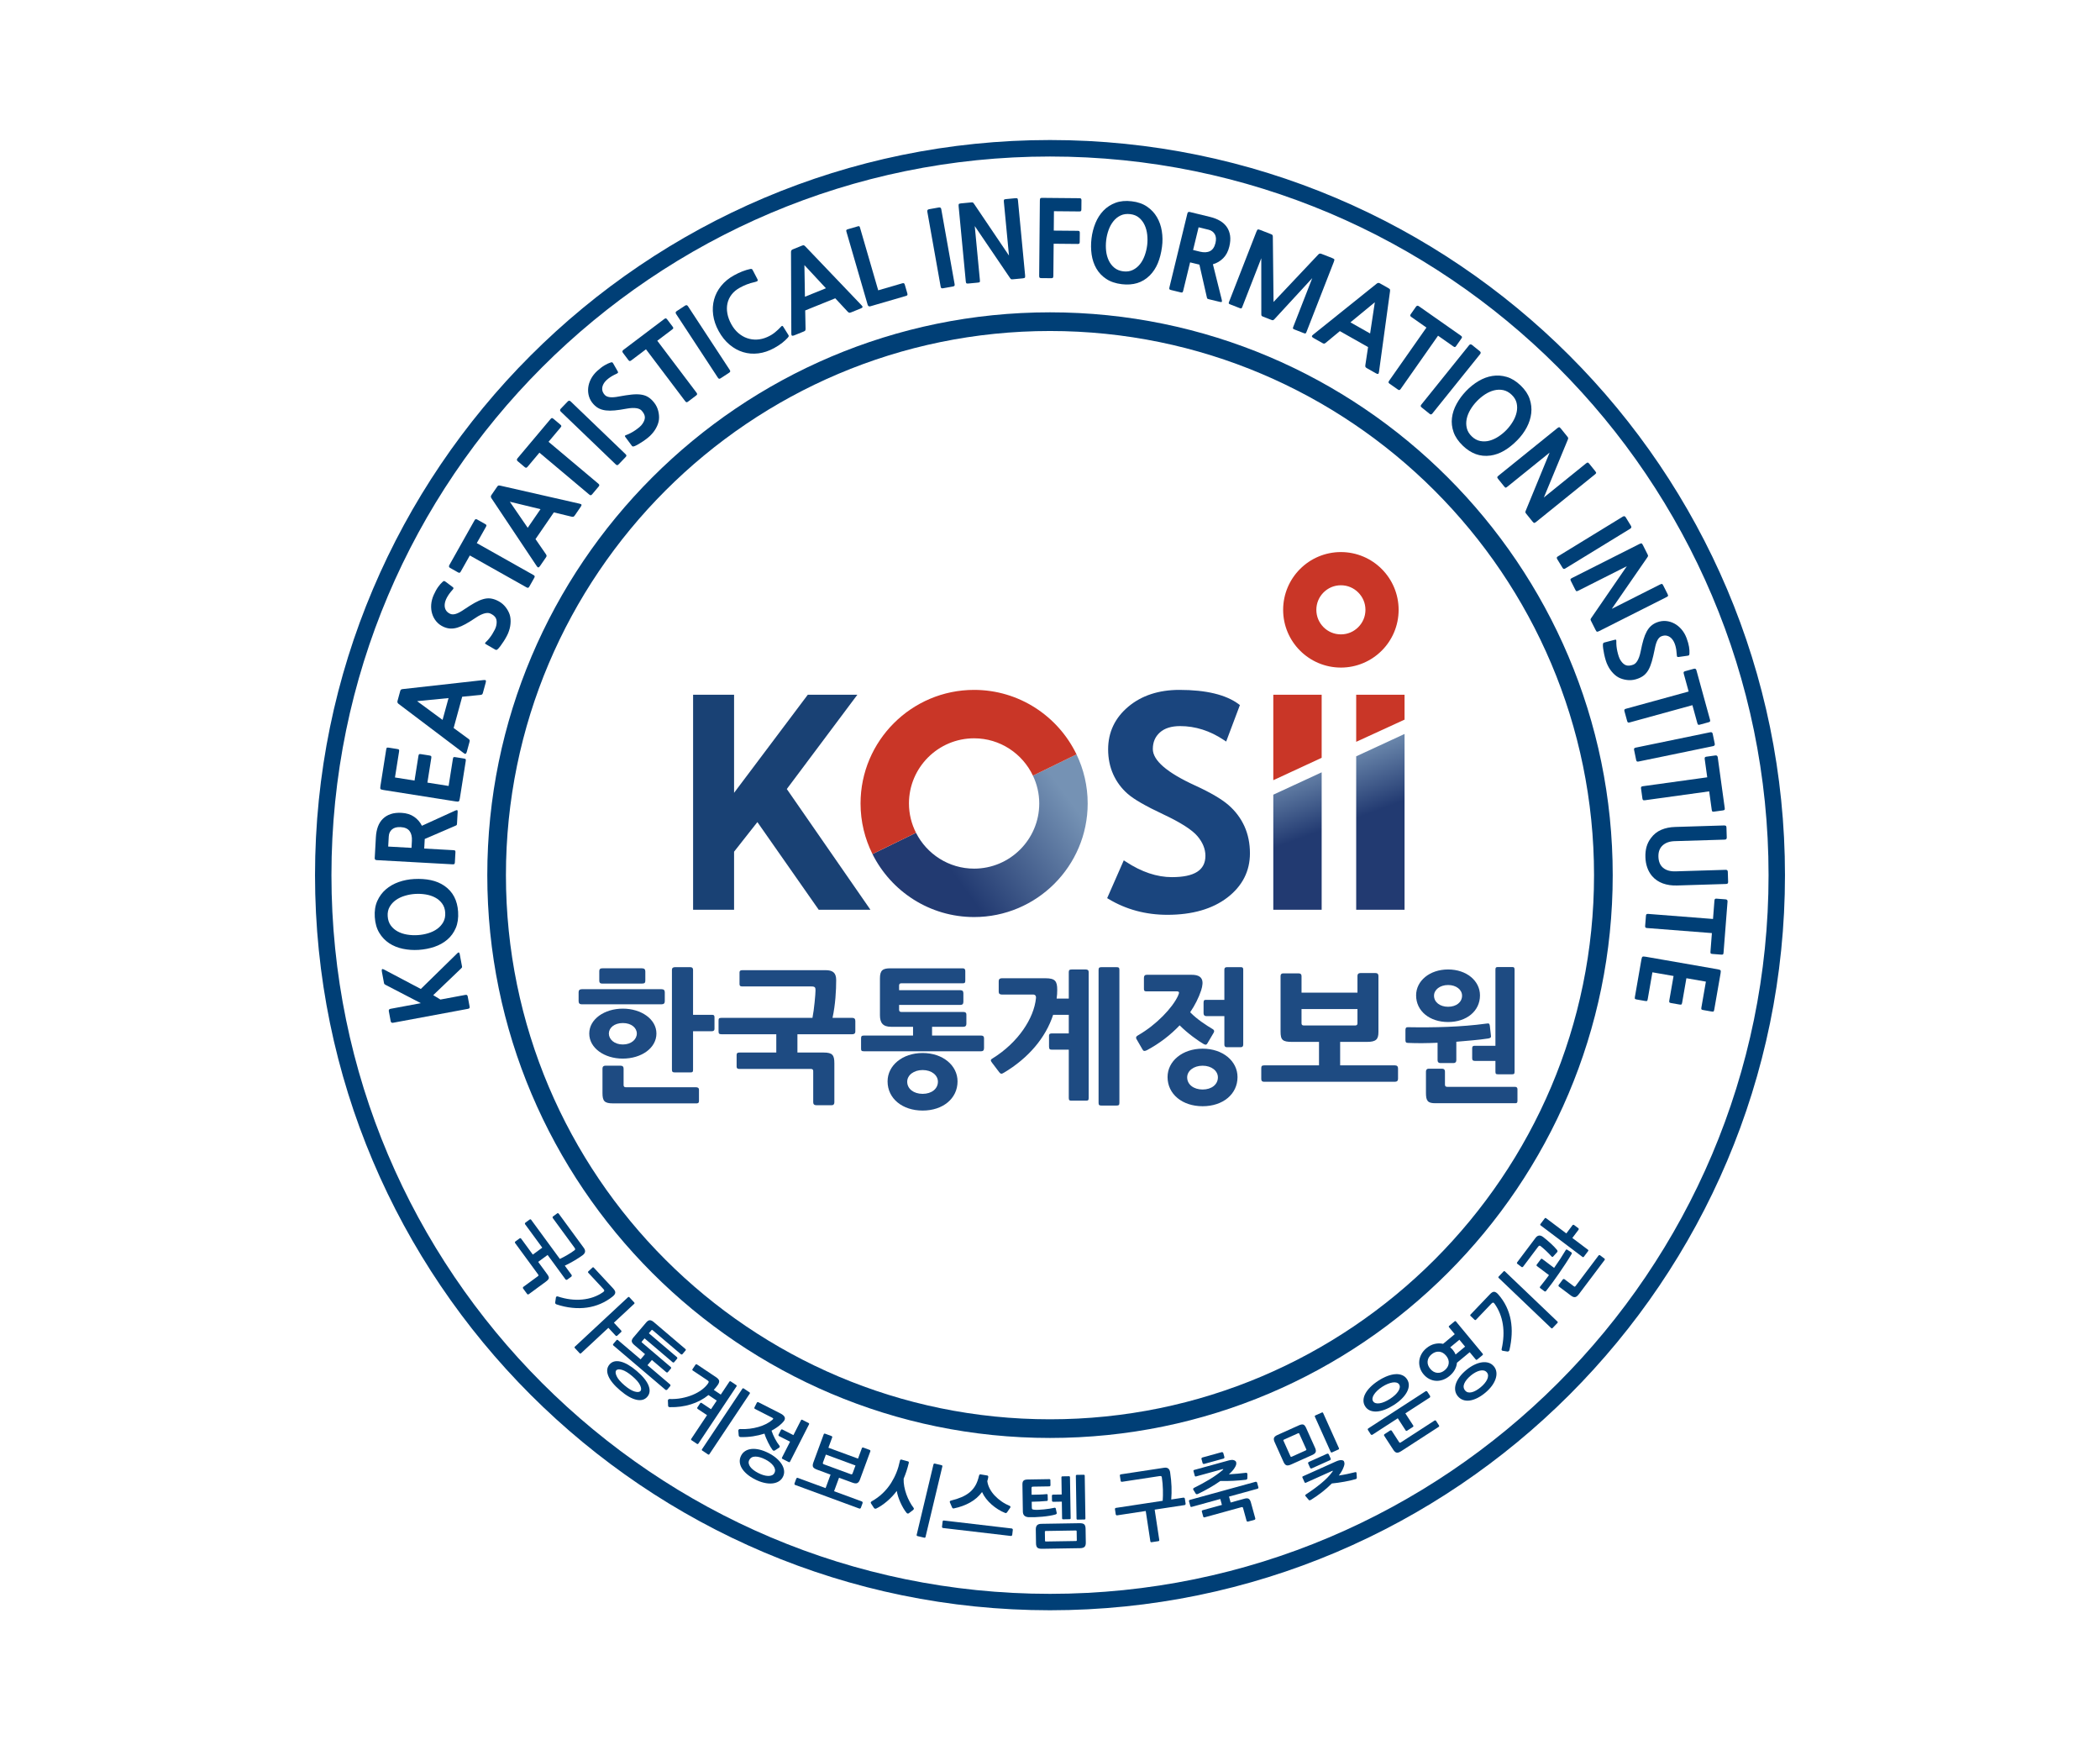 <?xml version="1.0" encoding="UTF-8"?>
<svg id="_레이어_1" xmlns="http://www.w3.org/2000/svg" version="1.1" xmlns:xlink="http://www.w3.org/1999/xlink" viewBox="0 0 300 250">
  <!-- Generator: Adobe Illustrator 29.1.0, SVG Export Plug-In . SVG Version: 2.1.0 Build 142)  -->
  <defs>
    <style>
      .st0 {
        fill: url(#_무제_그라디언트);
      }

      .st1 {
        fill: url(#_무제_그라디언트_2);
      }

      .st2 {
        fill: #1e4b82;
      }

      .st3 {
        fill: #1a457e;
      }

      .st4 {
        fill: #003f76;
      }

      .st5 {
        fill: #c93627;
      }

      .st6 {
        fill: #194174;
      }

      .st7 {
        fill: url(#_무제_그라디언트_3);
      }
    </style>
    <linearGradient id="_무제_그라디언트" data-name="무제 그라디언트" x1="-144.504" y1="-306.51" x2="-143.517" y2="-306.51" gradientTransform="translate(-5797.622 -3080.831) rotate(143.471) scale(19.928)" gradientUnits="userSpaceOnUse">
      <stop offset="0" stop-color="#7592b4"/>
      <stop offset="1" stop-color="#223a71"/>
    </linearGradient>
    <linearGradient id="_무제_그라디언트_2" data-name="무제 그라디언트 2" x1="-126.45" y1="-295.067" x2="-125.463" y2="-295.067" gradientTransform="translate(-2223.726 2382.667) rotate(69.829) scale(10.308)" gradientUnits="userSpaceOnUse">
      <stop offset="0" stop-color="#7592b4"/>
      <stop offset="1" stop-color="#223a71"/>
    </linearGradient>
    <linearGradient id="_무제_그라디언트_3" data-name="무제 그라디언트 3" x1="-126.36" y1="-295.123" x2="-125.373" y2="-295.123" gradientTransform="translate(-2213.09 2377.696) rotate(69.829) scale(10.307)" gradientUnits="userSpaceOnUse">
      <stop offset="0" stop-color="#7592b4"/>
      <stop offset="1" stop-color="#223a71"/>
    </linearGradient>
  </defs>
  <g>
    <path class="st2" d="M94.492,143.451h-11.378c-.303,0-.456-.143-.456-.453v-1.275c0-.288.153-.433.478-.433h11.356c.326,0,.477.144.477.433v1.296c0,.288-.151.431-.477.431M88.956,151.205c-2.607,0-4.778-1.503-4.778-3.58,0-2.057,2.172-3.557,4.798-3.557,2.628,0,4.799,1.5,4.799,3.557,0,2.077-2.149,3.58-4.818,3.58M91.712,140.488h-5.643c-.242,0-.458-.039-.458-.43v-1.317c0-.391.216-.433.458-.433h5.643c.327,0,.478.144.478.454v1.275c0,.308-.064.451-.478.451M99.399,157.6h-11.833c-1.216,0-1.497-.328-1.497-1.479v-3.498c0-.266.15-.41.432-.41h2.129c.303,0,.455.144.455.41v2.366c0,.206.109.308.325.308h9.989c.239,0,.455.062.455.37v1.562c0,.392-.216.371-.455.371M88.976,146.125c-1.237,0-1.997.699-1.997,1.5,0,.824.782,1.563,1.997,1.563s1.999-.74,1.999-1.563c0-.801-.76-1.5-1.999-1.5M101.635,147.297h-2.627v5.491c0,.308-.064.39-.392.39h-2.191c-.325,0-.435-.081-.435-.39v-14.253c0-.266.152-.391.435-.391h2.191c.262,0,.392.125.392.391v6.417h2.627c.239,0,.435-.021.435.37v1.605c0,.307-.174.37-.435.37"/>
    <path class="st2" d="M121.734,147.728h-7.816v2.611h3.756c1.258,0,1.52.371,1.52,1.544v5.572c0,.269-.131.412-.412.412h-2.131c-.323,0-.477-.143-.477-.412v-4.462c0-.206-.108-.31-.303-.31h-10.205c-.239,0-.435-.041-.435-.349v-1.625c0-.35.196-.371.435-.371h5.232v-2.611h-7.816c-.346,0-.433-.103-.433-.41v-1.482c0-.328.022-.452.433-.452h12.984c.239-1.192.435-3.414.435-3.907,0-.412-.044-.577-.587-.577h-9.813c-.283,0-.456-.02-.456-.37v-1.604c0-.308.173-.35.456-.35h11.832c1.044,0,1.521.371,1.521,1.419,0,1.461-.108,3.475-.521,5.389h2.801c.305,0,.455.144.455.452v1.482c0,.328-.195.41-.455.41"/>
    <path class="st2" d="M137.627,146.66h-4.475v1.254h7.016c.233,0,.408.083.408.412v1.377c0,.31-.135.454-.408.454h-16.768c-.369,0-.39-.123-.39-.454v-1.377c0-.309.078-.412.39-.412h7.036v-1.254h-3.146c-1.153,0-1.583-.556-1.583-1.646v-5.266c0-1.174.411-1.44,1.504-1.44h10.317c.256,0,.371.123.371.391v1.359c0,.305-.077.391-.371.391h-8.772c-.216,0-.314.102-.314.328v.658h8.773c.274,0,.411.144.411.433v1.233c0,.289-.137.433-.411.433h-8.773v.679c0,.226.098.328.314.328h8.87c.292,0,.429.123.429.35v1.357c0,.268-.137.412-.429.412"/>
    <path class="st2" d="M150.295,149.929c-.283,0-.434-.041-.434-.431v-1.542c0-.31.174-.35.434-.35h2.388v-2.653h-2.236c-1.064,3.271-3.538,6.19-7.034,8.268-.349.227-.478.165-.673-.081l-.999-1.317c-.239-.31-.283-.454.043-.637,3.692-2.283,5.928-5.76,6.21-8.598.043-.349-.108-.535-.435-.535h-4.449c-.283,0-.437-.122-.437-.391v-1.521c0-.268.153-.412.437-.412h6.253c1.367,0,1.67.412,1.67,1.647,0,.43-.021.842-.086,1.254h1.736v-3.764c0-.309.107-.391.434-.391h1.998c.282,0,.412.123.412.391v17.954c0,.331-.086.392-.412.392h-1.998c-.327,0-.434-.041-.434-.392v-6.889h-2.388v-0ZM159.501,157.91h-2.151c-.324,0-.411-.083-.411-.391v-18.984c0-.308.108-.391.434-.391h2.129c.325,0,.412.083.412.391v18.984c0,.308-.087.391-.412.391"/>
    <path class="st2" d="M163.867,149.991c-.45.226-.546.102-.683-.144l-.821-1.419c-.137-.226-.059-.412.254-.574,2.579-1.482,4.885-3.908,5.668-5.616.214-.473.214-.637-.196-.637h-4.299c-.372,0-.372-.165-.372-.433v-1.502c0-.287.137-.431.392-.431h6.429c1.563,0,1.797.845,1.347,2.243-.351,1.049-.878,2.098-1.562,3.106,1.015,1.049,2.325,1.87,3.245,2.426.195.123.232.288.115.493l-.898,1.523c-.137.227-.235.248-.528.103-.763-.433-2.287-1.523-3.439-2.675-1.308,1.38-2.854,2.572-4.651,3.538"/>
    <path class="st2" d="M172.329,145.137c-.254,0-.391-.143-.391-.412v-1.521c0-.391.156-.391.391-.391h2.58v-4.278c0-.35.175-.391.41-.391h1.934c.332,0,.352.164.352.391v10.653c0,.268-.117.391-.371.391h-1.955c-.253,0-.369-.123-.369-.37v-4.072h-2.58,0Z"/>
    <path class="st2" d="M199.266,154.515h-18.652c-.368,0-.433-.185-.433-.431v-1.481c0-.31.066-.433.433-.433h7.816v-3.352h-3.821c-1.389,0-1.672-.268-1.672-1.481v-7.917c0-.268.131-.391.391-.391h2.173c.281,0,.432.123.432.391v2.363h7.991v-2.384c0-.268.131-.412.414-.412h2.171c.281,0,.411.144.411.412v8c0,1.049-.325,1.419-1.651,1.419h-3.82v3.352h7.816c.303,0,.454.144.454.433v1.481c0,.287-.15.431-.454.431M193.923,144.129h-7.991v2.038c0,.205.109.307.327.307h7.338c.218,0,.327-.102.327-.307v-2.038h-0Z"/>
    <path class="st2" d="M207.635,151.843h-1.857c-.273,0-.41-.144-.41-.412v-2.489c-1.464.062-2.873.083-4.221.021-.312,0-.37-.123-.37-.433v-1.377c0-.308.078-.454.37-.433,3.693.063,7.563-.021,11.179-.514.39-.06.449-.02.507.31l.155,1.377c.059.331-.098.37-.351.433-1.466.226-3.009.329-4.591.472v2.633c0,.268-.137.412-.411.412"/>
    <path class="st2" d="M216.389,157.579h-11.333c-1.094,0-1.348-.328-1.348-1.479v-3.045c0-.266.137-.41.392-.41h1.913c.274,0,.41.144.41.41v1.873c0,.204.098.308.313.308h9.653c.216,0,.391.062.391.37v1.604c0,.391-.174.37-.391.37"/>
    <path class="st2" d="M206.873,138.473c-2.637,0-4.572,1.625-4.572,3.701,0,2.243,1.935,3.806,4.572,3.806s4.553-1.563,4.553-3.806c0-2.076-1.915-3.701-4.553-3.701M206.873,143.801c-1.172,0-2.013-.658-2.013-1.584,0-.843.841-1.523,2.013-1.523,1.174,0,1.993.679,1.993,1.523,0,.926-.819,1.584-1.993,1.584"/>
    <path class="st2" d="M215.998,153.446h-1.993c-.293,0-.372-.062-.372-.392v-1.521h-2.93c-.235,0-.391-.06-.391-.37v-1.419c0-.35.176-.37.391-.37h2.93v-10.86c0-.308.079-.39.372-.39h1.993c.294,0,.37.081.37.39v14.54c0,.331-.077.392-.37.392"/>
    <path class="st2" d="M131.806,150.405c-2.889,0-5.009,1.78-5.009,4.054,0,2.455,2.121,4.167,5.009,4.167s4.986-1.712,4.986-4.167c0-2.274-2.098-4.054-4.986-4.054M131.806,156.239c-1.285,0-2.205-.721-2.205-1.734,0-.925.92-1.667,2.205-1.667,1.284,0,2.182.742,2.182,1.667,0,1.012-.898,1.734-2.182,1.734"/>
    <path class="st2" d="M171.803,149.786c-2.889,0-5.009,1.78-5.009,4.054,0,2.455,2.121,4.167,5.009,4.167s4.985-1.712,4.985-4.167c0-2.274-2.096-4.054-4.985-4.054M171.803,155.62c-1.285,0-2.207-.721-2.207-1.734,0-.923.921-1.667,2.207-1.667,1.284,0,2.182.744,2.182,1.667,0,1.012-.898,1.734-2.182,1.734"/>
  </g>
  <path class="st4" d="M65.991,137.971c.02.108.023.18.008.211-.013.031-.068.093-.163.182l-3.947,3.778,1.026.627,3.556-.662c.118-.021.2-.012.249.03.049.041.082.11.1.207l.263,1.406c.019.108.013.188-.018.237-.031.052-.104.088-.222.11l-10.687,1.988c-.195.037-.311-.043-.346-.237l-.262-1.406c-.037-.195.043-.312.237-.348l4.336-.807-5.048-2.62c-.059-.039-.106-.071-.14-.094-.035-.024-.06-.079-.077-.168l-.306-1.638c-.063-.344.047-.435.329-.274l5.239,2.765,5.214-5.103c.179-.185.293-.14.344.133l.313,1.683h0Z"/>
  <path class="st4" d="M63.491,126.531c.614.428,1.079.95,1.398,1.566.318.615.504,1.326.555,2.13.058.889-.054,1.665-.334,2.325-.282.66-.684,1.212-1.208,1.659-.522.447-1.137.789-1.843,1.028-.706.239-1.454.384-2.247.437-.772.049-1.524-.003-2.254-.155-.731-.152-1.386-.418-1.961-.797-.578-.382-1.05-.88-1.417-1.491-.368-.614-.582-1.361-.638-2.243-.056-.872.062-1.635.353-2.29.291-.654.698-1.209,1.22-1.662.524-.449,1.136-.801,1.836-1.051.7-.247,1.437-.392,2.209-.433.873-.046,1.67.008,2.39.161.721.152,1.369.425,1.941.814M55.385,130.871c.032.515.177.951.434,1.309.256.355.585.643.988.862.401.218.851.368,1.348.449.498.084,1.006.107,1.52.075.516-.033,1.014-.122,1.498-.269.482-.144.909-.35,1.28-.618.372-.268.663-.594.878-.981.214-.388.303-.838.27-1.353-.032-.505-.18-.936-.441-1.29-.262-.358-.594-.643-.995-.855-.401-.214-.853-.362-1.356-.443-.502-.081-1.006-.106-1.512-.073-.496.031-.984.119-1.467.266-.483.144-.911.348-1.281.61-.372.264-.666.586-.885.969-.22.382-.313.83-.279,1.344"/>
  <path class="st4" d="M65.288,117.614c-.007.118-.022.195-.049.228-.027.035-.097.072-.209.117l-4.353,1.877-.074,1.367,4.162.231c.14.007.224.032.258.072.032.042.046.118.039.227l-.079,1.443c-.005.098-.026.173-.066.219-.037.049-.123.068-.263.06l-10.839-.599c-.118-.007-.196-.037-.232-.094-.036-.055-.054-.125-.049-.203l.165-2.989c.029-.555.129-1.053.29-1.498.165-.442.399-.816.705-1.116.305-.3.677-.527,1.117-.677.44-.15.959-.207,1.554-.176.713.041,1.311.228,1.794.561.485.336.857.764,1.115,1.285l4.729-2.155c.152-.071.255-.094.309-.072.054.022.077.108.069.257l-.092,1.635h0ZM55.458,120.918l3.33.186.054-.998c.033-.594-.077-1.064-.332-1.406-.255-.341-.679-.529-1.273-.561-.536-.029-.946.08-1.234.327-.287.248-.441.578-.465.997l-.081,1.456h0Z"/>
  <path class="st4" d="M65.688,114.052c-.037.235-.089.374-.155.412-.068.042-.223.041-.468.001l-10.281-1.626c-.226-.035-.364-.08-.416-.134-.051-.052-.06-.193-.024-.418l.828-5.236c.027-.167.071-.254.133-.265.062-.009.151-.007.269.012l1.147.182c.138.022.227.049.266.087.039.038.047.129.024.277l-.587,3.705,2.795.442.556-3.513c.026-.157.068-.245.131-.26.064-.017.153-.013.27.005l1.147.181c.138.021.226.054.265.094.039.042.048.133.025.268l-.555,3.516,3.03.479.61-3.852c.024-.157.064-.245.115-.262.054-.016.144-.015.271.004l1.147.184c.129.02.216.046.268.08.049.031.062.126.037.285l-.847,5.353v0Z"/>
  <path class="st4" d="M68.999,98.926c-.028.106-.063.182-.102.235-.041.049-.124.083-.251.098l-2.618.257-1.222,4.467,2.123,1.555c.101.077.156.146.167.206.01.06-.001.142-.029.248l-.38,1.394c-.043.152-.097.244-.163.279-.066.033-.157.003-.275-.092l-9.313-7.039c-.144-.113-.194-.249-.149-.413l.38-1.391c.035-.126.073-.202.118-.231.044-.029.123-.055.243-.073l11.576-1.293c.16-.018.256-.001.293.056.036.056.032.165-.013.329l-.386,1.407v0ZM63.224,102.825l.853-3.116-4.49.439,3.637,2.677h0Z"/>
  <path class="st4" d="M72.72,87.54c.157.353.232.762.226,1.228-.007.464-.083.908-.23,1.333-.07.231-.176.479-.318.746-.141.269-.293.527-.45.768-.158.245-.313.464-.459.661-.146.194-.268.336-.361.425-.09.079-.161.123-.215.131-.052.009-.129-.02-.23-.085l-1.258-.725c-.086-.051-.131-.096-.134-.136-.004-.038.041-.103.134-.192.151-.139.304-.308.462-.502.158-.197.305-.403.44-.619.136-.218.257-.434.366-.652.108-.219.181-.427.216-.629.079-.422.052-.759-.083-1.015-.134-.257-.399-.473-.787-.648-.082-.037-.184-.06-.31-.073-.125-.012-.275.003-.451.043-.176.042-.373.112-.594.215-.22.102-.471.248-.751.439-.53.359-1.007.654-1.426.885-.419.232-.807.4-1.165.507-.357.106-.696.15-1.015.133-.317-.017-.639-.101-.964-.245-.408-.184-.751-.437-1.024-.761-.274-.324-.474-.69-.599-1.099-.128-.412-.175-.847-.141-1.313.035-.462.154-.924.361-1.386.207-.463.418-.843.634-1.143.218-.3.424-.538.62-.71.107-.093.183-.138.224-.138.043.004.109.037.202.098l1.038.776c.073.054.11.109.107.163-.003.054-.056.138-.162.252-.327.366-.584.721-.771,1.067-.188.345-.295.67-.322.972-.027.306.022.573.151.812.128.236.341.421.641.557.218.096.482.097.795.004.316-.094.7-.299,1.158-.615.592-.397,1.106-.721,1.542-.967.435-.245.831-.417,1.187-.519.356-.103.688-.139.997-.11.307.03.624.118.951.264.433.195.795.446,1.081.753.287.308.516.658.688,1.051"/>
  <path class="st4" d="M68.112,77.574l8.096,4.557c.104.059.161.115.175.174.012.059-.006.131-.054.219l-.716,1.271c-.049.085-.101.139-.157.157-.058.02-.136.001-.24-.056l-8.097-4.556-1.293,2.294c-.054.097-.109.155-.165.173-.056.021-.132.003-.227-.051l-1.129-.635c-.173-.097-.211-.232-.114-.405l3.592-6.384c.063-.113.124-.173.18-.181.056-.008.131.013.226.067l1.129.636c.095.052.151.105.168.155.019.05-.004.131-.067.244l-1.307,2.321h0Z"/>
  <path class="st4" d="M82.123,73.604c-.062.089-.121.152-.175.188-.053.034-.145.037-.27.012l-2.557-.618-2.621,3.816,1.492,2.163c.071.11.101.194.09.255-.011.058-.045.132-.108.223l-.819,1.19c-.088.131-.172.202-.243.212-.073.009-.151-.051-.232-.177l-6.479-9.71c-.101-.152-.102-.298-.007-.438l.818-1.19c.073-.105.135-.167.186-.178.051-.013.136-.009.254.011l11.357,2.584c.159.034.243.084.26.148.015.066-.024.169-.12.307l-.826,1.204v-0ZM75.387,75.388l1.829-2.662-4.383-1.061,2.554,3.723h0Z"/>
  <path class="st4" d="M78.365,63.107l7.112,5.978c.09.077.137.146.138.206.001.059-.029.126-.092.203l-.939,1.117c-.064.075-.126.118-.185.127-.059.008-.133-.026-.226-.102l-7.113-5.98-1.694,2.018c-.071.083-.134.13-.195.136-.059.009-.131-.021-.214-.092l-.991-.833c-.153-.127-.165-.268-.038-.42l4.715-5.607c.082-.101.151-.148.209-.146.055.001.127.038.211.108l.991.834c.083.071.128.132.137.185.009.051-.029.127-.113.224l-1.715,2.042h0Z"/>
  <path class="st4" d="M88.381,66.317c-.077.08-.144.122-.203.125-.06.005-.133-.033-.218-.115l-7.84-7.528c-.145-.138-.148-.279-.01-.422l.99-1.03c.138-.146.278-.147.422-.011l7.839,7.529c.087.083.129.153.127.214-.003.06-.042.129-.117.207l-.99,1.031h0Z"/>
  <path class="st4" d="M94.152,59.637c.003.387-.091.791-.282,1.214-.193.422-.441.8-.744,1.129-.154.184-.351.368-.59.56-.236.188-.477.363-.719.525-.242.161-.47.302-.683.422-.213.119-.381.202-.502.244-.116.038-.197.049-.249.037-.052-.015-.112-.071-.177-.172l-.864-1.167c-.059-.08-.083-.14-.069-.177.011-.038.077-.08.2-.123.192-.067.401-.159.623-.277.224-.114.441-.247.65-.391.212-.144.41-.295.598-.451.184-.157.336-.321.449-.492.24-.354.35-.675.329-.967-.022-.287-.176-.589-.464-.905-.06-.067-.145-.129-.255-.19-.11-.062-.254-.109-.431-.142-.177-.033-.388-.046-.629-.039-.243.005-.532.041-.865.101-.63.121-1.184.202-1.66.245-.477.046-.9.045-1.272,0-.369-.046-.697-.139-.982-.282-.286-.144-.547-.348-.788-.613-.302-.329-.513-.698-.635-1.103-.121-.406-.158-.824-.11-1.25.049-.426.18-.845.395-1.256.216-.41.511-.788.885-1.131.373-.338.72-.606,1.038-.795.317-.189.602-.323.852-.403.134-.043.223-.054.259-.035.037.02.087.075.146.17l.642,1.125c.046.08.058.143.033.192-.023.047-.108.103-.25.168-.445.203-.822.427-1.132.67-.31.241-.537.496-.684.763-.146.268-.208.535-.185.802.024.269.145.525.367.767.16.173.403.283.728.321.323.041.76.007,1.307-.101.701-.13,1.3-.22,1.798-.272s.929-.051,1.296-.003c.367.049.686.147.956.296.272.149.527.357.769.62.321.353.551.727.69,1.124.14.395.211.808.212,1.237"/>
  <path class="st4" d="M93.897,48.669l5.601,7.412c.073.095.102.169.09.231-.012.059-.058.118-.135.177l-1.165.88c-.079.06-.149.088-.208.084-.06-.007-.126-.055-.197-.151l-5.601-7.412-2.103,1.588c-.087.066-.16.097-.22.093-.059-.005-.121-.051-.187-.139l-.781-1.033c-.12-.159-.101-.296.058-.418l5.844-4.416c.102-.077.182-.109.237-.093.055.013.116.066.181.152l.78,1.032c.068.088.097.157.093.21-.003.054-.056.119-.16.197,0,0-2.126,1.607-2.126,1.607Z"/>
  <path class="st4" d="M102.959,54.026c-.09.059-.167.085-.224.075-.06-.008-.122-.062-.188-.163l-5.959-9.088c-.11-.167-.082-.303.085-.412l1.196-.783c.167-.11.305-.081.414.084l5.96,9.09c.064.1.089.178.074.236-.016.059-.07.118-.16.177l-1.197.784h0Z"/>
  <path class="st4" d="M112.536,48.241c-.204.224-.46.462-.771.713-.31.249-.7.502-1.169.762-.747.41-1.502.664-2.259.758-.759.093-1.485.035-2.18-.178-.696-.212-1.343-.569-1.942-1.074-.599-.501-1.115-1.145-1.545-1.928-.422-.762-.684-1.534-.788-2.311-.103-.776-.059-1.515.134-2.215.192-.699.529-1.347,1.011-1.941.485-.594,1.1-1.098,1.848-1.508.391-.216.783-.4,1.174-.555.392-.152.771-.268,1.136-.344.146-.024.237-.004.275.054.039.059.082.13.129.216l.591,1.137c.082.148.093.251.034.305-.061.055-.182.105-.363.148-.455.101-.845.218-1.175.349-.331.13-.661.287-.992.468-.487.268-.877.593-1.171.976-.294.383-.49.802-.591,1.26-.099.458-.105.938-.012,1.443.091.506.277,1.014.559,1.526.278.505.611.926.999,1.262.39.334.807.581,1.256.736.447.155.913.224,1.393.202.482-.021.96-.134,1.437-.34.442-.186.834-.421,1.175-.706.343-.285.611-.538.807-.757.088-.106.157-.159.204-.156.045.003.098.046.154.127l.71,1.138c.062.092.085.164.069.218-.015.054-.062.124-.138.212"/>
  <path class="st4" d="M121.595,44.612c-.102.039-.184.06-.25.06-.063-.001-.142-.047-.232-.139l-1.791-1.925-4.293,1.735.051,2.63c-.001.13-.023.215-.063.258-.042.045-.113.087-.215.127l-1.339.542c-.146.06-.254.073-.319.042-.066-.033-.1-.125-.097-.277l-.047-11.672c.003-.184.081-.305.237-.368l1.339-.543c.119-.047.204-.063.254-.045.05.017.118.067.206.148l8.048,8.424c.11.114.155.202.132.268-.023.062-.112.126-.269.189l-1.352.547h0ZM114.991,42.384l2.996-1.212-3.071-3.305.075,4.517h0Z"/>
  <path class="st4" d="M124.341,43.747c-.201.058-.332-.018-.392-.227l-3.034-10.438c-.031-.106-.033-.178-.004-.224.028-.045.095-.081.2-.113l1.43-.416c.105-.03.176-.033.214-.008.038.024.073.09.103.195l2.601,8.951,3.446-1.003c.105-.03.183-.029.233.003.051.031.091.1.122.206l.357,1.229c.031.103.033.184.008.239-.027.054-.09.096-.196.126l-5.09,1.481h0Z"/>
  <path class="st4" d="M134.723,41.172c-.108.018-.187.013-.236-.018-.052-.03-.088-.105-.109-.223l-1.904-10.7c-.035-.195.044-.311.24-.346l1.407-.251c.196-.034.312.046.345.241l1.906,10.7c.022.121.012.201-.026.247-.036.046-.109.08-.216.1l-1.407.251h0Z"/>
  <path class="st4" d="M144.685,39.89c-.118.012-.199.007-.241-.014-.041-.02-.096-.083-.168-.185l-5.026-7.403.732,7.692c.015.159.009.258-.016.3-.025.043-.119.071-.277.087l-1.348.129c-.148.013-.243.003-.287-.033-.043-.035-.071-.132-.087-.29l-1.018-10.687c-.015-.168-.008-.279.022-.333.029-.051.134-.086.311-.103l1.468-.139c.118-.012.199-.004.242.022.041.025.103.098.184.22l4.964,7.351-.731-7.679c-.014-.147-.007-.245.024-.292.029-.049.12-.08.268-.094l1.335-.126c.177-.017.283-.003.318.045.033.047.058.138.071.277l1.017,10.673c.016.186.008.304-.027.354-.036.047-.142.08-.32.097l-1.409.134h0Z"/>
  <path class="st4" d="M150.563,30.168l-.025,2.77,3.439.03c.119.003.196.024.231.07.033.045.05.122.05.231l-.012,1.281c-.002.109-.019.186-.054.231-.037.043-.113.066-.233.064l-3.438-.032-.043,4.586c-.001.138-.023.23-.063.274-.039.045-.12.066-.238.064l-1.415-.013c-.12,0-.201-.021-.245-.06-.045-.041-.066-.135-.064-.285l.099-10.734c.001-.159.023-.262.063-.312.039-.051.129-.073.269-.071l5.33.049c.109,0,.183.024.222.068.039.045.059.122.058.232l-.012,1.294c-.001.109-.019.186-.054.231-.035.045-.113.066-.231.064l-3.634-.033h0Z"/>
  <path class="st4" d="M164.25,39.346c-.533.526-1.132.889-1.794,1.09-.665.199-1.395.253-2.195.157-.886-.106-1.629-.357-2.226-.753-.598-.396-1.068-.892-1.413-1.49-.342-.595-.567-1.262-.675-1.999-.106-.738-.112-1.5-.018-2.29.092-.767.279-1.498.561-2.19.282-.69.664-1.285,1.142-1.784.481-.496,1.056-.87,1.725-1.12.67-.249,1.443-.323,2.321-.216.868.102,1.597.357,2.188.763.591.405,1.062.906,1.41,1.503.35.595.582,1.26.699,1.995.118.733.127,1.485.024,2.252-.114.868-.311,1.641-.592,2.323-.282.681-.666,1.267-1.155,1.759M161.458,30.585c-.513-.062-.968.003-1.366.189-.397.188-.739.458-1.026.815-.287.355-.518.77-.689,1.244-.172.473-.289.968-.35,1.479-.062.514-.064,1.02-.011,1.521.055.502.181.959.377,1.373.195.412.464.759.806,1.04.341.281.769.451,1.28.513.502.06.952-.005,1.351-.199.397-.193.739-.467,1.021-.822.283-.355.51-.774.682-1.253.172-.479.289-.97.35-1.473.059-.492.06-.992.005-1.491-.055-.501-.178-.959-.368-1.371-.192-.413-.456-.762-.791-1.048-.336-.285-.76-.458-1.272-.518"/>
  <path class="st4" d="M172.688,42.736c-.115-.029-.188-.056-.215-.092-.028-.032-.053-.106-.076-.224l-1.053-4.623-1.331-.321-.985,4.05c-.032.135-.072.215-.119.239-.047.025-.122.024-.228-.001l-1.403-.342c-.098-.024-.165-.056-.206-.102-.04-.045-.043-.136-.012-.272l2.563-10.547c.028-.117.072-.186.135-.212.064-.026.132-.029.21-.011l2.909.707c.538.13,1.011.317,1.42.56.405.24.729.538.969.892.242.355.395.763.462,1.224.066.459.029.981-.112,1.558-.168.696-.461,1.251-.879,1.664-.416.416-.906.704-1.466.863l1.26,5.04c.041.163.047.269.015.316-.034.05-.121.056-.266.021l-1.591-.386h0ZM171.228,32.467l-.787,3.24.969.237c.579.14,1.06.117,1.441-.072.383-.188.645-.573.786-1.15.127-.522.092-.946-.096-1.273-.192-.327-.49-.539-.894-.639l-1.418-.344h0Z"/>
  <path class="st4" d="M184.911,47.054c-.121-.047-.188-.093-.203-.136-.015-.042-.001-.119.041-.228l2.717-6.965-5.405,5.866c-.087.083-.151.133-.2.144-.049.015-.122.001-.224-.039l-1.207-.471c-.102-.039-.167-.08-.199-.126-.031-.043-.046-.123-.042-.239l-.005-7.976-2.715,6.963c-.045.11-.085.177-.127.198-.04.021-.121.008-.24-.037l-1.359-.531c-.121-.049-.19-.093-.204-.136-.013-.043,0-.118.043-.231l3.901-10.001c.077-.193.144-.303.201-.329.058-.025.18-.001.364.071l1.554.606c.083.033.142.072.177.118.035.045.054.122.055.23l.101,9.325,6.406-6.787c.113-.126.256-.155.432-.086l1.512.59c.193.076.305.143.331.201.024.058,0,.184-.077.378l-3.902,10c-.043.113-.087.177-.132.198-.047.021-.123.007-.235-.035l-1.359-.531h-0Z"/>
  <path class="st4" d="M195.286,52.597c-.096-.052-.163-.106-.202-.155-.04-.051-.052-.142-.037-.27l.392-2.598-4.032-2.279-2.025,1.677c-.101.079-.183.114-.242.112-.06-.007-.138-.037-.232-.089l-1.257-.711c-.138-.079-.216-.153-.233-.224-.016-.072.035-.155.156-.247l9.105-7.305c.144-.114.289-.127.435-.046l1.258.712c.113.063.177.121.195.17.016.049.02.134.009.252l-1.579,11.542c-.022.159-.064.249-.127.272-.063.02-.169-.011-.317-.094l-1.269-.719h0ZM192.918,46.043l2.812,1.589.675-4.46-3.487,2.871Z"/>
  <path class="st4" d="M205.435,47.95l-5.336,7.606c-.068.098-.131.151-.192.156-.059.008-.129-.018-.21-.073l-1.196-.839c-.081-.056-.127-.114-.141-.17-.015-.059.014-.138.081-.235l5.336-7.607-2.157-1.513c-.09-.063-.141-.125-.156-.181-.013-.059.011-.132.074-.222l.744-1.061c.114-.163.253-.188.414-.073l5.999,4.207c.105.075.159.139.163.195.001.058-.027.13-.09.219l-.744,1.061c-.063.09-.121.14-.172.153-.051.012-.129-.02-.234-.092l-2.182-1.532h0Z"/>
  <path class="st4" d="M203.1,58.201c-.085-.068-.133-.133-.142-.192-.011-.059.023-.135.095-.228l6.814-8.468c.123-.155.263-.172.418-.046l1.113.896c.156.123.171.264.047.42l-6.812,8.47c-.075.093-.141.139-.202.143-.059.003-.131-.029-.217-.097l-1.113-.897h0Z"/>
  <path class="st4" d="M212.921,65.07c-.743.1-1.44.031-2.09-.207-.651-.24-1.268-.636-1.848-1.194-.645-.618-1.087-1.264-1.326-1.941-.239-.675-.318-1.355-.233-2.038.083-.682.305-1.351.664-2.004.357-.654.811-1.268,1.36-1.841.536-.559,1.125-1.028,1.765-1.411.642-.383,1.304-.63,1.986-.737.681-.11,1.365-.063,2.051.139.685.203,1.347.61,1.985,1.222.629.603,1.061,1.246,1.289,1.925.228.679.304,1.363.223,2.05-.081.686-.294,1.357-.641,2.014-.348.657-.794,1.26-1.336,1.814-.611.623-1.234,1.123-1.869,1.498-.633.374-1.294.613-1.979.711M215.957,56.391c-.373-.357-.775-.578-1.205-.669-.429-.089-.866-.077-1.311.033-.443.112-.875.305-1.297.58-.423.278-.812.602-1.17.975-.357.372-.665.776-.923,1.209-.256.434-.432.874-.525,1.322-.091.449-.086.886.019,1.317.103.429.342.822.714,1.18.367.35.766.568,1.199.653.434.085.87.072,1.31-.043.441-.116.873-.313,1.298-.592.427-.279.814-.602,1.165-.968.342-.358.643-.754.901-1.188.258-.434.435-.872.531-1.319.096-.442.096-.88-.001-1.308-.098-.43-.332-.825-.705-1.182"/>
  <path class="st4" d="M218.029,73.377c-.075-.093-.114-.163-.121-.207-.005-.049.015-.129.063-.243l3.402-8.278-6.013,4.854c-.124.101-.211.152-.261.153-.049.003-.123-.06-.223-.184l-.851-1.053c-.094-.115-.137-.201-.133-.258.007-.055.073-.134.196-.232l8.352-6.745c.131-.106.228-.161.289-.164.059-.005.146.063.258.201l.927,1.148c.074.093.113.164.114.214.002.05-.024.141-.081.277l-3.394,8.195,6.002-4.849c.117-.092.201-.14.259-.14.056-.001.13.056.224.172l.842,1.043c.113.14.159.237.138.292-.02.052-.085.122-.193.21l-8.34,6.736c-.146.119-.25.174-.309.174-.06-.003-.146-.075-.258-.212l-.889-1.103h-0Z"/>
  <path class="st4" d="M222.466,79.874c-.056-.092-.079-.169-.068-.227.011-.059.066-.121.168-.182l9.269-5.676c.169-.102.306-.071.41.098l.746,1.218c.103.17.071.307-.098.41l-9.271,5.678c-.1.062-.18.084-.237.066-.058-.017-.114-.071-.172-.164l-.747-1.221h-0Z"/>
  <path class="st4" d="M227.296,88.703c-.054-.106-.079-.182-.074-.23.004-.046.042-.121.113-.223l5.068-7.376-6.898,3.479c-.144.072-.238.103-.286.096-.05-.011-.11-.084-.183-.227l-.61-1.209c-.067-.134-.091-.227-.073-.281.017-.052.096-.115.239-.186l9.586-4.834c.15-.076.255-.11.315-.101.06.009.132.094.211.252l.663,1.317c.054.106.077.184.068.234-.009.047-.055.132-.138.253l-5.043,7.296,6.886-3.474c.133-.066.228-.094.283-.083.056.009.115.081.182.215l.605,1.196c.081.161.106.264.074.312-.031.051-.109.106-.233.168l-9.572,4.828c-.168.084-.282.119-.34.103-.058-.014-.126-.102-.206-.262l-.637-1.263-0.0 0Z"/>
  <path class="st4" d="M231.485,96.885c-.36-.141-.702-.38-1.025-.715-.321-.336-.58-.704-.773-1.107-.112-.214-.212-.466-.3-.755-.087-.291-.163-.578-.222-.866-.059-.283-.105-.547-.138-.789-.032-.243-.047-.428-.041-.556.008-.119.028-.202.059-.245.031-.042.106-.077.224-.101l1.405-.368c.095-.025.16-.025.191-.001.031.028.044.104.039.232-.008.204.001.431.025.684.026.249.066.498.124.749.056.249.122.488.199.72.075.231.173.431.288.599.239.355.498.576.775.664.277.087.614.055,1.014-.094.083-.032.173-.088.273-.167.096-.079.193-.195.29-.348.095-.153.186-.344.27-.572.085-.227.159-.507.226-.839.123-.631.253-1.175.388-1.635.134-.458.291-.851.471-1.178.18-.327.387-.597.628-.807.239-.212.525-.382.86-.507.418-.157.838-.216,1.261-.181.422.038.822.159,1.201.362.377.202.718.48,1.02.833.302.352.542.766.721,1.241.177.472.295.893.353,1.259.058.364.078.677.06.939-.011.141-.033.227-.064.254-.032.028-.103.051-.212.071l-1.284.181c-.09.013-.153,0-.191-.039-.035-.039-.056-.138-.062-.295-.026-.488-.092-.922-.203-1.3-.11-.376-.262-.683-.457-.918-.194-.235-.42-.391-.678-.468-.256-.08-.538-.063-.845.055-.223.084-.414.269-.571.556-.157.287-.286.704-.388,1.251-.141.699-.279,1.291-.416,1.772-.137.481-.297.884-.477,1.205-.182.323-.392.581-.631.778-.239.195-.527.357-.861.481-.446.169-.878.244-1.298.227-.42-.018-.83-.105-1.228-.261"/>
  <path class="st4" d="M241.773,100.723l-8.959,2.464c-.115.032-.197.03-.247-.001-.051-.033-.088-.097-.115-.193l-.387-1.405c-.027-.098-.025-.173,0-.227.027-.052.098-.096.212-.127l8.96-2.463-.7-2.542c-.028-.105-.029-.185-.004-.239.027-.052.092-.094.199-.122l1.247-.344c.192-.054.315.016.367.209l1.942,7.062c.033.125.033.21.001.255-.035.045-.105.083-.21.113l-1.248.342c-.106.029-.183.032-.23.009-.047-.021-.088-.097-.123-.222l-.706-2.57h0Z"/>
  <path class="st4" d="M233.445,107.14c-.022-.108-.018-.186.012-.239.029-.051.103-.089.22-.114l10.646-2.196c.193-.041.311.037.35.231l.289,1.401c.04.193-.037.311-.231.35l-10.644,2.197c-.117.025-.2.018-.247-.017-.049-.035-.085-.107-.106-.215,0,0-.288-1.398-.288-1.398Z"/>
  <path class="st4" d="M244.17,113.033l-9.203,1.272c-.117.016-.2.004-.246-.034-.044-.038-.073-.108-.089-.206l-.199-1.445c-.015-.098-.005-.173.028-.22.033-.05.11-.084.227-.1l9.203-1.274-.361-2.611c-.014-.11-.004-.186.028-.236s.104-.083.212-.098l1.283-.177c.197-.026.309.058.337.255l1.001,7.255c.019.13.009.214-.032.255-.039.041-.112.068-.22.084l-1.283.177c-.108.014-.186.007-.229-.022-.043-.028-.075-.106-.092-.235l-.365-2.639h-0Z"/>
  <path class="st4" d="M236.019,125.144c-.309-.368-.542-.78-.701-1.238-.157-.457-.245-.947-.26-1.473-.018-.535.037-1.03.162-1.481.127-.451.337-.869.633-1.255.391-.529.877-.919,1.462-1.17.582-.251,1.25-.39,2.005-.41l6.979-.215c.09-.004.167.012.233.046.066.033.1.114.104.243l.043,1.428c.007.198-.088.302-.287.308l-7.158.218c-.725.022-1.298.226-1.718.611-.42.386-.62.926-.599,1.618.023.706.249,1.234.682,1.589.433.354,1.021.521,1.765.496l7.159-.218c.199-.007.301.089.306.288l.045,1.429c.004.129-.027.211-.09.249-.064.035-.139.055-.228.056l-6.981.215c-.744.024-1.42-.076-2.026-.295-.609-.222-1.117-.567-1.53-1.041"/>
  <path class="st4" d="M244.559,133.277l-9.262-.72c-.118-.009-.196-.035-.232-.085-.037-.047-.05-.118-.043-.219l.114-1.454c.007-.1.032-.169.075-.21.043-.043.125-.059.243-.051l9.262.723.205-2.628c.008-.11.033-.184.078-.224.041-.043.118-.06.227-.05l1.29.098c.199.017.29.123.275.321l-.57,7.304c-.009.129-.037.207-.085.24-.047.03-.125.042-.235.033l-1.29-.1c-.11-.008-.183-.032-.219-.071-.037-.038-.051-.121-.04-.248l.205-2.658h0Z"/>
  <path class="st4" d="M234.486,137.061c.04-.235.094-.37.161-.409.068-.041.223-.037.468.005l10.254,1.788c.224.038.363.087.414.14.051.054.056.194.017.42l-.91,5.221c-.028.167-.075.253-.136.262-.063.011-.153.005-.27-.014l-1.144-.201c-.137-.022-.224-.054-.264-.092-.037-.037-.046-.129-.019-.275l.643-3.696-2.786-.487-.61,3.506c-.028.156-.074.244-.137.257-.062.015-.153.012-.27-.011l-1.143-.199c-.138-.024-.224-.056-.263-.098-.037-.041-.046-.132-.022-.269l.611-3.504-3.022-.526-.67,3.841c-.028.157-.067.244-.121.258-.052.017-.142.013-.27-.009l-1.144-.199c-.127-.021-.214-.049-.264-.084-.05-.034-.06-.13-.033-.285l.93-5.34h0Z"/>
  <path class="st4" d="M45.003,125.003c0,57.894,47.098,104.997,104.999,104.997s104.995-47.103,104.995-104.997S207.895,20,150.002,20,45.003,67.107,45.003,125.003M47.349,125.003c0-56.606,46.054-102.648,102.653-102.648s102.65,46.042,102.65,102.648-46.053,102.652-102.65,102.652-102.653-46.048-102.653-102.652"/>
  <path class="st4" d="M69.613,125.003c0,44.328,36.06,80.386,80.385,80.386s80.39-36.058,80.39-80.386-36.066-80.392-80.39-80.392-80.385,36.069-80.385,80.392M72.276,125.003c0-42.854,34.863-77.725,77.722-77.725s77.721,34.871,77.721,77.725-34.864,77.721-77.721,77.721-77.722-34.872-77.722-77.721"/>
  <path class="st4" d="M83.208,179.304c-.14.102-.303.216-.494.341-.191.126-.397.255-.622.387-.223.131-.454.261-.694.39-.239.13-.477.248-.713.357l.975,1.33c.022.03.028.072.016.127-.011.054-.031.093-.062.114l-.588.431c-.029.021-.071.029-.124.02-.052-.006-.089-.026-.112-.056l-2.559-3.493-1.348.988,1.293,1.765c.182.247.258.439.228.577-.029.138-.176.303-.442.497l-2.435,1.785c-.029.021-.068.029-.115.022-.047-.008-.082-.026-.103-.056l-.578-.788c-.027-.035-.036-.077-.028-.125.007-.047.026-.081.055-.103l2.081-1.525c.06-.046.092-.085.092-.122,0-.038-.023-.089-.073-.156l-3.262-4.453c-.022-.03-.035-.068-.035-.114-.001-.045.014-.079.045-.101l.642-.472c.036-.025.073-.03.114-.013.04.017.071.041.094.069l1.664,2.273,1.349-.989-2.455-3.348c-.027-.035-.033-.077-.02-.123.013-.046.034-.08.064-.102l.588-.431c.096-.071.176-.064.237.021l4.099,5.592c.336-.163.674-.341,1.018-.538.342-.196.696-.426,1.058-.691.085-.062.121-.122.112-.18-.01-.058-.046-.129-.108-.212l-3.09-4.218c-.023-.03-.033-.07-.031-.117.003-.049.019-.083.049-.105l.624-.458c.037-.026.075-.031.116-.014.039.017.071.041.092.071l3.582,4.887c.141.193.199.378.174.552-.024.176-.147.346-.37.509"/>
  <path class="st4" d="M87.518,185.19c-.534.425-1.109.77-1.725,1.036-.616.266-1.262.447-1.94.542-.678.095-1.385.105-2.117.03-.733-.073-1.476-.236-2.229-.485-.063-.024-.114-.06-.154-.109-.042-.049-.054-.108-.039-.172l.103-.708c.014-.066.046-.109.094-.134.049-.025.103-.03.163-.014,1.206.4,2.37.548,3.496.442,1.125-.106,2.11-.451,2.956-1.035.125-.085.192-.159.199-.223.008-.063-.033-.143-.126-.243l-2.154-2.316c-.068-.071-.062-.143.014-.214l.576-.535c.064-.062.13-.056.197.016l2.758,2.965c.23.247.331.457.302.63-.027.174-.151.35-.376.527M88.056,190.825c-.045-.004-.083-.022-.113-.056l-1.033-1.108-3.901,3.629c-.071.067-.14.064-.207-.007l-.679-.732c-.066-.071-.063-.139.008-.206l7.582-7.053c.071-.066.14-.063.206.008l.681.73c.066.072.063.14-.008.207l-2.892,2.69,1.031,1.108c.031.033.049.071.052.113.003.043-.009.077-.036.102l-.575.535c-.032.03-.072.043-.117.039"/>
  <path class="st4" d="M92.477,199.502c-.372.438-.897.581-1.573.429-.675-.153-1.447-.597-2.313-1.334-.866-.737-1.429-1.428-1.69-2.072-.262-.645-.206-1.187.168-1.625.368-.434.892-.573,1.57-.418.678.156,1.45.601,2.317,1.338s1.428,1.427,1.687,2.068c.258.643.204,1.18-.165,1.615M90.252,191.582c-.016-.16.066-.346.244-.556l1.812-2.128c.178-.211.352-.319.518-.324.167-.005.357.084.575.268l4.511,3.839c.081.068.088.139.025.212l-.443.522c-.024.028-.059.046-.103.051-.045.006-.083-.005-.119-.034l-4.024-3.424c-.051-.043-.086-.066-.105-.067-.019-.001-.05.025-.094.076l-.355.418,4.009,3.41c.028.024.047.059.056.106.008.047,0,.085-.024.113l-.428.505c-.028.034-.066.049-.112.045-.046-.004-.082-.018-.11-.043l-4.008-3.409-.342.401c-.053.063-.08.103-.081.122-.002.018.029.055.092.108l4.051,3.447c.096.083.113.16.049.235l-.422.496c-.076.09-.164.094-.26.013l-2.035-1.731-.632.744,3.229,2.749c.029.024.047.06.054.11s-.001.089-.027.118l-.435.513c-.03.034-.07.054-.124.058-.052.004-.092-.007-.121-.03l-7.444-6.332c-.079-.068-.081-.147-.003-.239l.435-.513c.069-.08.142-.085.222-.017l3.232,2.748.631-.744-1.528-1.302c-.229-.193-.351-.37-.366-.531M90.323,196.563c-.569-.485-1.058-.784-1.465-.901-.408-.115-.683-.09-.822.075-.141.165-.121.442.059.831.18.388.551.822,1.115,1.302.564.48,1.052.776,1.461.889.41.113.685.087.826-.079.141-.165.122-.438-.055-.82-.176-.38-.549-.815-1.119-1.298"/>
  <path class="st4" d="M95.717,200.994c-.071-.003-.133-.017-.187-.045-.054-.026-.082-.072-.085-.136l-.031-.762c0-.081.027-.138.079-.172.054-.03.103-.049.151-.052.598.021,1.177-.022,1.738-.129.561-.108,1.081-.26,1.559-.458.478-.198.903-.434,1.275-.707.37-.274.667-.563.886-.866.094-.126.141-.223.141-.291,0-.067-.066-.144-.196-.232l-2.063-1.376c-.087-.058-.105-.127-.051-.209l.424-.635c.02-.03.052-.049.098-.055.044-.007.082.001.114.021l2.715,1.812c.267.178.416.351.449.521.029.169-.037.372-.205.611-.09.121-.182.24-.273.358-.093.117-.188.23-.285.336l.997.666,1.226-1.839c.054-.08.125-.092.212-.034l.765.51c.081.054.094.122.04.203l-5.435,8.148c-.058.087-.127.104-.208.05l-.766-.51c-.087-.059-.1-.131-.043-.219l2.247-3.369-1.335-.89c-.031-.02-.052-.052-.063-.096-.012-.043-.007-.081.014-.113l.41-.615c.02-.031.052-.049.096-.051.041-.004.079.005.11.026l1.335.89.822-1.233-1.186-.792c-.738.597-1.578,1.04-2.517,1.33-.94.29-1.934.424-2.978.401M101.143,207.74l-.811-.542c-.082-.054-.095-.121-.042-.202l5.759-8.633c.054-.081.125-.093.212-.034l.802.535c.08.054.095.122.04.202l-5.757,8.635c-.055.08-.122.093-.203.039"/>
  <path class="st4" d="M105.627,205.204c-.064-.037-.098-.102-.1-.197l-.051-.643c-.007-.07.013-.133.062-.182.047-.051.11-.073.191-.067.458.024.91.009,1.357-.045.447-.054.87-.139,1.27-.254.399-.117.767-.26,1.106-.431.338-.172.631-.367.877-.586.058-.046.095-.093.117-.141.02-.049-.023-.1-.131-.155l-2.479-1.262c-.04-.02-.066-.054-.073-.101-.011-.046-.005-.09.014-.13l.336-.66c.02-.041.052-.066.097-.077.043-.013.086-.007.124.013l3.16,1.608c.293.149.485.313.574.492.088.181.062.372-.085.576-.05.067-.107.134-.172.202-.065.068-.121.127-.172.177-.208.195-.432.378-.674.544-.239.168-.492.321-.757.464.059.181.132.369.216.563.086.195.177.387.275.574.096.188.199.366.306.534.108.168.213.316.316.445.1.134.082.243-.052.325l-.584.382c-.131.076-.247.047-.345-.086-.097-.125-.196-.278-.3-.454-.102-.178-.204-.369-.306-.572-.102-.203-.2-.414-.294-.635-.094-.219-.173-.438-.239-.657-.522.17-1.07.299-1.642.386-.574.086-1.163.122-1.768.108-.051,0-.108-.018-.173-.056M111.224,211.608c-.268.157-.58.251-.934.281-.356.029-.74-.005-1.151-.102-.412-.096-.833-.253-1.26-.469-.46-.235-.851-.489-1.171-.766-.321-.277-.568-.563-.742-.856-.173-.294-.268-.591-.287-.894-.018-.303.046-.598.192-.885.142-.279.34-.5.594-.661.254-.16.552-.258.893-.294.341-.035.719-.005,1.131.09.412.097.849.262,1.31.496.426.218.8.464,1.12.741.323.277.576.565.763.866.186.302.295.605.329.911.034.305-.022.602-.169.889-.142.279-.348.497-.616.654M110.713,209.869c-.035-.173-.114-.342-.238-.511-.125-.168-.285-.328-.478-.482-.195-.153-.416-.292-.662-.418-.533-.271-1.007-.408-1.422-.409-.415-.001-.706.165-.877.498-.081.16-.106.321-.075.484.031.163.103.324.219.483.117.16.274.316.474.468.199.152.429.294.689.426.246.126.489.223.725.294.238.07.46.108.666.113.208.004.39-.028.545-.094.156-.067.275-.181.357-.341.085-.167.109-.336.077-.509M111.216,204.933l.356-.7c.017-.033.047-.055.089-.062.041-.008.079-.004.113.013l1.57.799,1.079-2.119c.044-.087.108-.108.196-.064l.89.454c.086.043.108.109.064.195l-2.702,5.31c-.047.093-.114.118-.2.073l-.89-.452c-.087-.045-.106-.113-.059-.206l1.145-2.251-1.57-.799c-.033-.017-.059-.045-.078-.084-.018-.038-.019-.073-.001-.108"/>
  <path class="st4" d="M122.885,215.461c-.049.022-.09.026-.125.013l-9.171-3.374c-.043-.014-.071-.046-.086-.09-.016-.046-.016-.085-.004-.121l.253-.685c.014-.042.043-.076.085-.101.041-.025.082-.029.125-.013l3.979,1.464.71-1.927-1.926-.71c-.309-.113-.501-.244-.575-.39-.072-.147-.058-.365.05-.652l1.48-4.022c.012-.035.036-.06.074-.073.037-.014.073-.016.108-.003l.927.341c.035.013.064.038.086.073.022.037.028.071.014.108l-.546,1.484,4.233,1.558.551-1.496c.013-.035.039-.062.076-.079.039-.018.075-.021.11-.008l.938.345c.035.013.062.038.079.077.017.038.02.075.008.11l-1.5,4.075c-.085.231-.205.387-.363.464-.155.079-.384.062-.686-.05l-1.927-.708-.709,1.927,3.98,1.464c.035.013.062.046.085.097.02.051.024.094.011.13l-.251.685c-.013.035-.043.064-.091.087M122.215,209.321l-4.233-1.558-.418,1.137c-.045.119-.003.203.122.249l3.854,1.418c.127.047.212.011.255-.109l.419-1.137Z"/>
  <path class="st4" d="M125.207,215.457c-.157.077-.283.043-.378-.102l-.388-.599c-.091-.13-.055-.24.113-.331.568-.319,1.085-.699,1.548-1.142.464-.442.868-.939,1.214-1.486.149-.241.286-.484.409-.728.124-.241.237-.493.34-.749.103-.256.197-.526.281-.81.083-.283.158-.585.228-.908.009-.045.035-.079.077-.103.04-.025.077-.033.116-.022l.963.262c.036.009.064.033.086.075.022.038.027.08.018.123-.105.437-.218.841-.341,1.21-.124.371-.256.724-.398,1.058-.016.358.013.731.086,1.116.073.387.176.763.307,1.129.132.366.285.712.462,1.039.174.327.357.613.544.856.097.116.077.23-.059.344l-.591.447c-.049.042-.105.062-.168.052-.063-.008-.122-.045-.174-.112-.149-.181-.298-.397-.446-.648-.148-.251-.286-.517-.414-.802-.129-.285-.239-.571-.332-.858-.092-.287-.158-.559-.199-.815-.203.274-.424.538-.66.788-.237.252-.483.485-.738.7-.256.216-.511.412-.768.584-.256.173-.502.317-.738.43M132.218,219.529c-.023.094-.085.13-.187.105l-.96-.228c-.036-.009-.068-.03-.095-.063-.026-.034-.035-.072-.024-.116l2.404-10.073c.009-.035.033-.064.072-.087.041-.021.078-.028.114-.018l.961.23c.102.024.142.084.119.178l-2.404,10.072h0Z"/>
  <path class="st4" d="M144.647,218.388c.033.042.047.084.041.129l-.085.725c-.005.037-.028.072-.068.105-.043.033-.082.047-.118.042l-9.706-1.137c-.046-.005-.081-.028-.105-.068-.027-.041-.036-.08-.032-.117l.085-.724c.013-.119.072-.173.177-.16l9.706,1.137c.036.004.073.026.105.068M136.258,215.452c-.039.011-.082.007-.129-.009-.047-.018-.086-.058-.115-.122l-.319-.737c-.024-.063-.019-.117.013-.163.031-.045.074-.072.128-.081.582-.142,1.096-.31,1.544-.502.447-.192.837-.429,1.167-.704.331-.278.601-.607.816-.989.214-.382.377-.833.492-1.355.013-.051.036-.101.068-.149.032-.05.078-.067.136-.052l.964.159c.127.022.176.11.151.265-.031.193-.075.372-.132.539.047.367.164.727.348,1.079.184.354.424.684.715.993.291.31.62.591.991.845.37.255.759.466,1.169.635.05.021.078.056.083.105s-.001.093-.02.129l-.462.669c-.074.103-.167.135-.282.09-.332-.129-.661-.295-.987-.5-.327-.203-.637-.434-.931-.69-.292-.257-.557-.536-.794-.839-.235-.302-.428-.62-.578-.954-.449.61-1.015,1.108-1.706,1.494-.689.387-1.465.669-2.33.846"/>
  <path class="st4" d="M150.915,216.249c-.049.033-.091.055-.129.069-.244.072-.534.135-.866.189-.332.055-.673.097-1.025.129-.351.031-.697.054-1.037.067-.34.013-.642.014-.902.004-.548-.029-.825-.294-.833-.795l-.063-3.87c-.005-.261.049-.446.159-.552.11-.106.307-.163.592-.167l3.085-.05c.104-.003.157.046.159.143l.013.729c0,.038-.015.073-.045.109-.029.033-.066.05-.112.051l-2.343.038c-.143.001-.212.067-.211.194l.016.964c.373-.005.741-.013,1.104-.024.363-.009.713-.031,1.049-.067.029-.001.06.007.09.021.031.015.045.041.045.077l.023.685c.001.06-.009.106-.032.14-.022.034-.043.051-.066.051-.359.037-.723.063-1.092.08-.371.017-.739.029-1.106.035l.014.841c.003.119.025.195.071.23.046.033.136.055.272.068.157.02.363.024.616.012.254-.011.517-.03.789-.058.274-.026.54-.06.802-.102.26-.042.477-.083.647-.123.054-.016.099-.016.141-.001.041.015.07.051.086.11l.134.615c.014.075,0,.127-.049.157M154.934,220.942c-.125.122-.331.185-.614.19l-5.441.088c-.337.005-.567-.051-.687-.168-.123-.118-.186-.323-.19-.614l-.031-1.953c-.005-.283.055-.492.18-.625.125-.132.329-.202.614-.206l5.441-.088c.337-.006.565.05.687.168.121.118.186.327.19.626l.032,1.974c.004.285-.056.488-.181.609M153.81,218.75c0-.06-.013-.1-.035-.117-.022-.018-.064-.028-.123-.026l-4.241.068c-.06.001-.098.009-.117.025-.019.014-.028.052-.027.112l.02,1.224c.001.067.011.109.029.123.019.014.058.021.118.02l4.241-.068c.067-.001.11-.009.129-.025.018-.016.027-.056.026-.123l-.02-1.212h0ZM151.786,210.872l.92-.015c.098-.001.146.046.148.143l.096,5.844c.001.098-.047.147-.144.148l-.92.017c-.105.001-.157-.047-.16-.144l-.037-2.379-1.245.021c-.037,0-.073-.014-.108-.043-.035-.029-.052-.063-.052-.101l-.012-.74c-.001-.038.016-.07.05-.097.032-.026.067-.039.105-.041l1.244-.02-.039-2.446c-.001-.097.049-.147.154-.148M153.848,210.66l.964-.016c.098-.003.148.046.149.143l.098,6.102c.001.097-.045.147-.144.148l-.975.016c-.096.001-.148-.046-.149-.143l-.098-6.102c-.001-.097.05-.147.155-.148"/>
  <path class="st4" d="M167.164,210.321c.109.717.173,1.391.195,2.025.02.632.007,1.243-.04,1.832l1.752-.266c.038-.005.078.008.12.038.043.031.067.066.072.103l.112.732c.005.037-.007.076-.039.119-.031.042-.066.067-.102.072l-4.281.65.656,4.327c.016.103-.028.163-.13.178l-.966.147c-.103.016-.164-.029-.178-.131l-.658-4.327-4.104.624c-.045.006-.085-.007-.12-.039-.035-.032-.055-.067-.062-.104l-.11-.732c-.006-.045.001-.085.026-.123.024-.038.059-.06.105-.067l6.688-1.016c.035-.467.046-.997.031-1.588-.014-.591-.066-1.176-.153-1.753-.016-.102-.051-.164-.108-.182-.055-.017-.134-.018-.239-.003l-5.346.813c-.036.005-.075-.003-.115-.022-.041-.021-.064-.047-.071-.086l-.121-.799c-.007-.043.007-.08.041-.108.033-.028.068-.045.106-.05l6.19-.942c.236-.035.427,0,.572.106.144.106.238.296.279.571"/>
  <path class="st4" d="M179.309,217.002c-.024.042-.054.067-.09.077l-.93.256c-.043.012-.087.006-.127-.017-.041-.024-.067-.054-.078-.089l-.5-1.818c-.021-.079-.051-.126-.086-.139-.033-.014-.091-.011-.171.012l-5.245,1.444c-.037.011-.074.007-.114-.009-.039-.017-.064-.043-.074-.079l-.205-.746c-.013-.043-.006-.083.02-.118.026-.033.056-.055.093-.064l2.758-.759-.232-.845-4.088,1.127c-.102.028-.165-.009-.194-.11l-.188-.682c-.012-.043-.008-.085.013-.125.02-.041.051-.067.095-.079l9.41-2.59c.037-.011.077-.003.124.024.045.026.073.058.083.093l.188.682c.01.037.002.075-.025.118-.028.042-.06.068-.096.077l-4.079,1.123.234.845,1.978-.546c.274-.075.479-.069.611.018.133.088.237.269.311.543l.624,2.261c.009.035.003.075-.02.115M171.126,213.384c-.046.029-.101.041-.164.039-.064-.003-.106-.024-.133-.063l-.357-.576c-.027-.039-.031-.085-.013-.136.016-.051.048-.09.095-.119.819-.404,1.573-.815,2.262-1.233.687-.418,1.294-.851,1.824-1.3.056-.046.091-.081.105-.105.013-.022.012-.038-.001-.046-.014-.008-.035-.009-.065-.005-.031.004-.056.009-.077.016l-3.732,1.027c-.1.028-.164-.005-.189-.098l-.182-.661c-.024-.086.014-.143.114-.17l4.912-1.352c.318-.087.567-.1.746-.037.18.063.289.16.325.29.032.122.028.252-.016.388-.044.135-.107.266-.189.39-.175.296-.453.613-.833.95.383-.02.785-.049,1.21-.088.423-.039.838-.084,1.242-.132.062-.001.11.018.145.059.035.041.049.085.048.132l-.008.607c-.004.039-.025.083-.063.127-.039.046-.091.069-.161.073-.54.064-1.132.113-1.775.146-.642.033-1.264.043-1.864.03-.475.333-.988.658-1.54.977-.553.319-1.108.609-1.664.871M174.892,208.25c-.027.047-.064.076-.114.09l-2.769.762c-.029.008-.067.003-.116-.015-.047-.018-.078-.052-.091-.103l-.164-.596c-.015-.05-.005-.094.027-.135.031-.039.062-.063.09-.071l2.769-.762c.043-.012.09-.005.14.02.05.025.081.059.091.102l.159.573c.012.043.005.088-.022.134"/>
  <path class="st4" d="M187.95,207.418c-.063.152-.224.287-.483.403l-3.019,1.356c-.286.13-.509.168-.668.115-.158-.051-.296-.21-.418-.476l-1.273-2.834c-.117-.26-.144-.466-.081-.616.063-.151.224-.286.483-.401l3.07-1.381c.259-.115.465-.152.615-.11.15.043.288.204.415.485l1.273,2.834c.12.266.148.475.085.625M185.618,204.801c-.024-.055-.051-.087-.078-.095-.028-.006-.07.001-.125.026l-1.965.883c-.062.028-.098.052-.108.075-.012.02-.005.058.02.113l.979,2.181c.031.067.058.103.081.109.023.007.066-.004.128-.031l1.964-.884c.06-.028.097-.051.109-.073.011-.021.001-.066-.029-.134l-.976-2.169h0ZM187.283,214.226c-.058.034-.116.058-.171.071-.056.012-.103-.005-.141-.054l-.464-.542c-.074-.09-.05-.174.069-.253.793-.519,1.517-1.048,2.172-1.587.655-.539,1.179-1.075,1.57-1.611.087-.117.115-.176.087-.176-.029,0-.071.012-.125.037l-3.725,1.673c-.089.039-.153.016-.192-.073l-.3-.665c-.036-.083-.011-.143.078-.182l4.667-2.096c.348-.159.622-.228.822-.212.199.017.322.076.368.177.064.143.085.288.062.438-.024.148-.081.325-.169.527-.122.312-.333.664-.632,1.056.37-.052.767-.122,1.191-.21.423-.088.811-.178,1.165-.27.043-.012.082-.007.117.014.033.021.054.055.058.102l.043.671c.001.039-.011.081-.035.124-.025.045-.068.072-.129.083-.224.068-.475.134-.753.198-.279.064-.57.122-.869.174-.301.054-.605.102-.913.147-.307.043-.599.079-.874.103-.423.428-.889.839-1.395,1.236-.506.396-1.034.762-1.579,1.098M190.096,208.459c-.014.047-.045.083-.094.103l-2.62,1.178c-.027.012-.066.013-.114.003-.051-.011-.086-.039-.108-.088l-.277-.614c-.021-.047-.018-.093.005-.138.025-.045.052-.072.079-.084l2.62-1.178c.04-.018.086-.018.136,0,.05.02.083.049.102.09l.266.593c.019.041.02.085.004.134M191.269,206.837c.043.096.02.164-.068.203l-.911.409c-.088.041-.156.009-.201-.093l-2.245-4.994c-.041-.088-.016-.153.073-.193l.911-.409c.088-.039.153-.016.194.073l2.248,5.003h0Z"/>
  <path class="st4" d="M199.141,200.67c-.439.283-.868.506-1.286.666-.417.16-.805.252-1.165.275-.359.022-.683-.025-.967-.142-.286-.118-.517-.312-.691-.582-.175-.272-.26-.561-.251-.874.007-.312.094-.628.263-.946.168-.317.41-.635.727-.952.315-.316.693-.616,1.132-.901.439-.285.868-.506,1.281-.664.415-.157.803-.248,1.162-.272.36-.024.682.025.97.147.288.121.52.316.694.586.174.269.258.559.249.868-.009.308-.098.623-.266.94-.168.319-.408.635-.721.95-.314.315-.691.614-1.13.898M204.309,199.507c-.008.055-.028.092-.06.113l-3.484,2.257,1.117,1.723c.056.088.042.16-.045.218l-.821.531c-.087.056-.159.041-.216-.047l-1.117-1.723-3.634,2.355c-.037.025-.081.028-.128.009-.047-.017-.082-.042-.102-.073l-.396-.612c-.024-.038-.034-.079-.027-.123.007-.045.029-.079.067-.104l8.2-5.315c.031-.02.074-.024.125-.013.051.012.088.033.107.064l.398.611c.02.031.025.075.016.13M197.462,198.081c-.275.18-.513.363-.71.555-.197.19-.355.376-.473.56-.117.182-.187.357-.208.523-.022.165.008.311.09.437.081.124.201.212.361.26.16.047.348.055.564.022.215-.031.447-.101.7-.207.253-.105.517-.248.793-.426.27-.176.505-.357.704-.543.2-.188.358-.372.475-.556.119-.184.188-.358.21-.523.022-.165-.008-.311-.088-.437-.082-.126-.203-.213-.363-.26-.161-.049-.348-.055-.563-.024-.216.033-.45.101-.705.203-.254.102-.517.241-.787.416M205.591,203.723c-.016.037-.043.067-.081.092l-5.329,3.453c-.282.184-.505.257-.668.219-.163-.037-.323-.178-.481-.424l-1.295-1.996c-.02-.03-.026-.07-.015-.117.009-.046.031-.081.062-.1l.81-.525c.037-.025.079-.031.126-.022.046.011.079.032.1.062l1.045,1.611c.041.063.079.096.117.098.037.003.087-.017.15-.058l4.791-3.106c.031-.021.07-.03.116-.028.046.001.078.017.1.049l.439.678c.024.038.028.075.012.113"/>
  <path class="st4" d="M211.792,193.558l-.77.637c-.075.062-.146.052-.212-.028l-.853-1.028-1.822,1.511c-.027.342-.131.675-.309.998-.178.324-.432.622-.76.893-.306.253-.628.437-.965.551-.338.114-.67.159-.996.134-.328-.025-.642-.117-.943-.275-.301-.159-.571-.382-.81-.67-.23-.277-.395-.578-.497-.906-.102-.329-.135-.657-.102-.986.033-.329.136-.652.306-.968.169-.316.406-.599.713-.852.375-.311.77-.514,1.184-.61.415-.097.816-.101,1.201-.012l1.667-1.381-.815-.985c-.062-.075-.056-.143.018-.206l.769-.636c.075-.063.144-.056.205.018l3.802,4.588c.068.081.062.152-.012.214M206.582,193.635c-.287-.345-.618-.535-.995-.568-.376-.032-.737.094-1.084.382-.333.277-.519.603-.557.978-.037.376.086.739.372,1.083.291.351.625.543,1.001.576.378.033.732-.089,1.067-.366.346-.286.537-.618.575-.994.039-.376-.087-.74-.378-1.091M207.543,192.809c.086.103.163.211.228.32.067.11.125.223.172.34l1.357-1.124-.815-.985-1.313,1.087c.148.121.271.241.372.362M213.411,195.161c.2.241.318.517.357.826.038.309,0,.631-.112.965-.112.336-.292.673-.544,1.014-.253.34-.564.662-.932.968-.398.329-.788.586-1.169.771-.382.185-.742.298-1.08.341-.338.043-.651.012-.936-.092-.285-.104-.529-.279-.735-.527-.202-.243-.325-.511-.371-.808-.046-.296-.018-.609.083-.936.102-.328.281-.662.533-1.002.251-.34.576-.675.974-1.005.369-.304.744-.549,1.125-.734.38-.185.746-.302,1.093-.352.347-.05.667-.029.962.062.294.092.544.261.75.509M212.412,196.031c-.119-.144-.265-.235-.437-.273-.172-.037-.36-.032-.564.016-.203.047-.415.131-.637.251-.222.121-.435.266-.643.438-.466.387-.78.768-.944,1.146-.163.378-.125.711.114.999.114.138.251.226.409.265.157.041.334.035.53-.011.195-.045.403-.129.622-.252.217-.123.439-.278.664-.464.207-.172.391-.351.552-.546.163-.191.286-.382.373-.571.086-.188.129-.367.129-.538,0-.169-.056-.324-.171-.462"/>
  <path class="st4" d="M214.015,184.859c.483.546.874,1.127,1.171,1.747.298.62.507,1.266.633,1.937.123.673.168,1.368.131,2.089-.036.72-.141,1.452-.314,2.197-.014.07-.05.126-.108.169-.058.043-.119.059-.185.047l-.665-.106c-.066-.011-.112-.041-.14-.086-.028-.047-.032-.1-.018-.156.285-1.27.342-2.449.171-3.538-.172-1.089-.559-2.06-1.16-2.914-.087-.125-.165-.189-.231-.189-.066-.001-.148.05-.246.152l-2.185,2.288c-.073.075-.146.077-.222.005l-.568-.543c-.066-.062-.062-.131.011-.207l2.773-2.905c.232-.243.435-.354.607-.334.173.02.354.135.544.347M222.485,188.758c.07.067.073.136.004.207l-.689.721c-.067.071-.136.072-.207.005l-7.489-7.152c-.07-.067-.072-.136-.005-.206l.69-.723c.066-.07.136-.072.205-.005l7.49,7.152Z"/>
  <path class="st4" d="M220.452,176.689c.173.131.35.273.528.426.18.155.359.312.536.473.179.163.345.323.501.483.156.16.293.311.408.455.039.049.064.102.075.161.011.06-.003.109-.039.147l-.589.652c-.064.072-.144.06-.238-.039-.095-.109-.213-.235-.354-.379-.14-.143-.283-.286-.433-.424-.148-.14-.289-.268-.427-.384-.136-.117-.246-.207-.329-.27-.085-.063-.151-.081-.204-.055-.054.026-.112.081-.173.164l-2.126,2.824c-.023.03-.055.052-.1.066-.043.015-.081.011-.11-.012l-.627-.473c-.036-.026-.052-.062-.047-.105.004-.043.019-.08.041-.11l2.618-3.477c.144-.192.306-.302.488-.329.18-.028.38.041.601.207M220.016,183.777c.214-.261.426-.527.632-.803.207-.275.418-.556.635-.842l-1.703-1.283c-.09-.068-.103-.143-.04-.227l.573-.762c.063-.084.138-.092.228-.024l1.676,1.262c.307-.433.602-.863.881-1.289.278-.428.534-.838.767-1.234.018-.034.043-.063.081-.088.036-.024.078-.022.123.003l.58.367c.047.026.077.062.087.108.013.047.011.088-.005.122-.263.447-.551.91-.864,1.386-.312.477-.628.948-.951,1.413-.321.464-.641.913-.956,1.344-.315.431-.616.825-.902,1.18-.027.037-.064.056-.108.059-.046.004-.086-.008-.123-.035l-.573-.431c-.088-.067-.103-.143-.04-.226M225.534,175.537c.004.045-.007.081-.028.112l-.885,1.174,2.223,1.675c.077.058.087.126.029.203l-.602.799c-.059.077-.126.087-.204.029l-5.968-4.496c-.078-.058-.088-.126-.03-.205l.602-.797c.058-.077.126-.087.204-.029l2.885,2.173.885-1.174c.023-.03.055-.049.1-.058.044-.009.081-.003.112.02l.627.473c.029.022.047.056.051.101M229.261,179.874c-.001.041-.018.079-.045.116l-3.65,4.848c-.203.268-.388.414-.556.437-.168.025-.368-.051-.6-.227l-1.713-1.289c-.029-.022-.048-.056-.055-.103-.007-.047.005-.089.031-.125l.58-.771c.027-.035.066-.059.114-.068.05-.009.09-.003.12.02l1.344,1.012c.06.045.107.062.144.051.035-.011.077-.045.121-.105l3.261-4.328c.021-.03.055-.054.098-.067.045-.013.081-.009.11.012l.646.486c.035.028.052.062.05.101"/>
  <path class="st5" d="M191.556,95.353c-2.27.001-4.35-.93-5.832-2.418-1.491-1.482-2.42-3.561-2.418-5.831-.001-2.269.927-4.348,2.418-5.833,1.481-1.488,3.561-2.418,5.832-2.417,2.27-.001,4.348.927,5.831,2.417,1.49,1.485,2.418,3.565,2.417,5.833.001,2.27-.926,4.349-2.417,5.833-1.483,1.486-3.56,2.416-5.826,2.416h-.006ZM189.076,84.624c-.639.645-1.023,1.5-1.026,2.48.003.98.386,1.833,1.026,2.48.645.64,1.5,1.024,2.481,1.027.981-.003,1.832-.387,2.476-1.027.643-.646,1.028-1.5,1.031-2.48-.003-.98-.388-1.835-1.031-2.48-.644-.641-1.495-1.026-2.476-1.027-.98.001-1.836.386-2.481,1.027"/>
  <path class="st0" d="M153.786,107.747l-6.225,3.043c.575,1.205.903,2.551.903,3.973,0,5.133-4.174,9.307-9.306,9.307-3.626,0-6.766-2.091-8.301-5.12l-6.218,3.039c2.661,5.329,8.169,8.997,14.52,8.997,8.945,0,16.224-7.277,16.224-16.223,0-2.512-.574-4.892-1.596-7.015h0Z"/>
  <polygon class="st1" points="181.9 113.508 181.9 129.941 188.809 129.941 188.809 110.314 181.9 113.508"/>
  <path class="st5" d="M129.851,114.762c0-5.133,4.174-9.306,9.308-9.306,3.709,0,6.91,2.185,8.403,5.334l6.225-3.04c-2.62-5.445-8.193-9.21-14.628-9.21-8.946,0-16.223,7.277-16.223,16.223,0,2.597.614,5.046,1.704,7.226l6.218-3.039c-.639-1.259-1.006-2.682-1.006-4.188"/>
  <polygon class="st5" points="193.742 99.235 193.742 105.957 200.65 102.788 200.65 99.235 193.742 99.235"/>
  <polygon class="st5" points="188.809 99.233 181.9 99.233 181.9 111.439 188.809 108.24 188.809 108.216 188.809 99.233"/>
  <polygon class="st7" points="200.65 104.834 193.742 108.029 193.742 129.939 193.743 129.941 200.65 129.941 200.65 104.834"/>
  <polygon class="st6" points="122.478 99.235 115.397 99.235 104.868 113.243 104.868 99.235 99.014 99.235 99.014 129.941 104.868 129.941 104.868 121.651 108.198 117.423 116.957 129.941 124.346 129.941 112.401 112.7 122.478 99.235"/>
  <path class="st3" d="M175.51,114.998c-.984-.855-2.591-1.802-4.787-2.805-4.003-1.831-6.033-3.579-6.033-5.203,0-.984.328-1.759,1.007-2.37.672-.605,1.647-.909,2.893-.909,2.176,0,4.281.67,6.248,1.99l.329.218,1.962-5.212-.169-.124c-1.81-1.357-4.664-2.043-8.481-2.043-2.953,0-5.411.812-7.306,2.408-1.903,1.605-2.869,3.651-2.869,6.084,0,1.298.246,2.497.726,3.567.483,1.074,1.179,2.014,2.074,2.793.896.787,2.568,1.746,5.115,2.942,2.448,1.153,4.077,2.193,4.845,3.1.753.89,1.138,1.833,1.138,2.805,0,2.053-1.566,3.047-4.79,3.047-2.136,0-4.342-.738-6.562-2.198l-.31-.203-2.374,5.402.21.124c2.484,1.495,5.308,2.256,8.39,2.256,3.553,0,6.433-.829,8.564-2.46,2.145-1.646,3.233-3.773,3.233-6.323,0-1.405-.264-2.703-.78-3.85-.518-1.149-1.282-2.171-2.273-3.035"/>
</svg>
